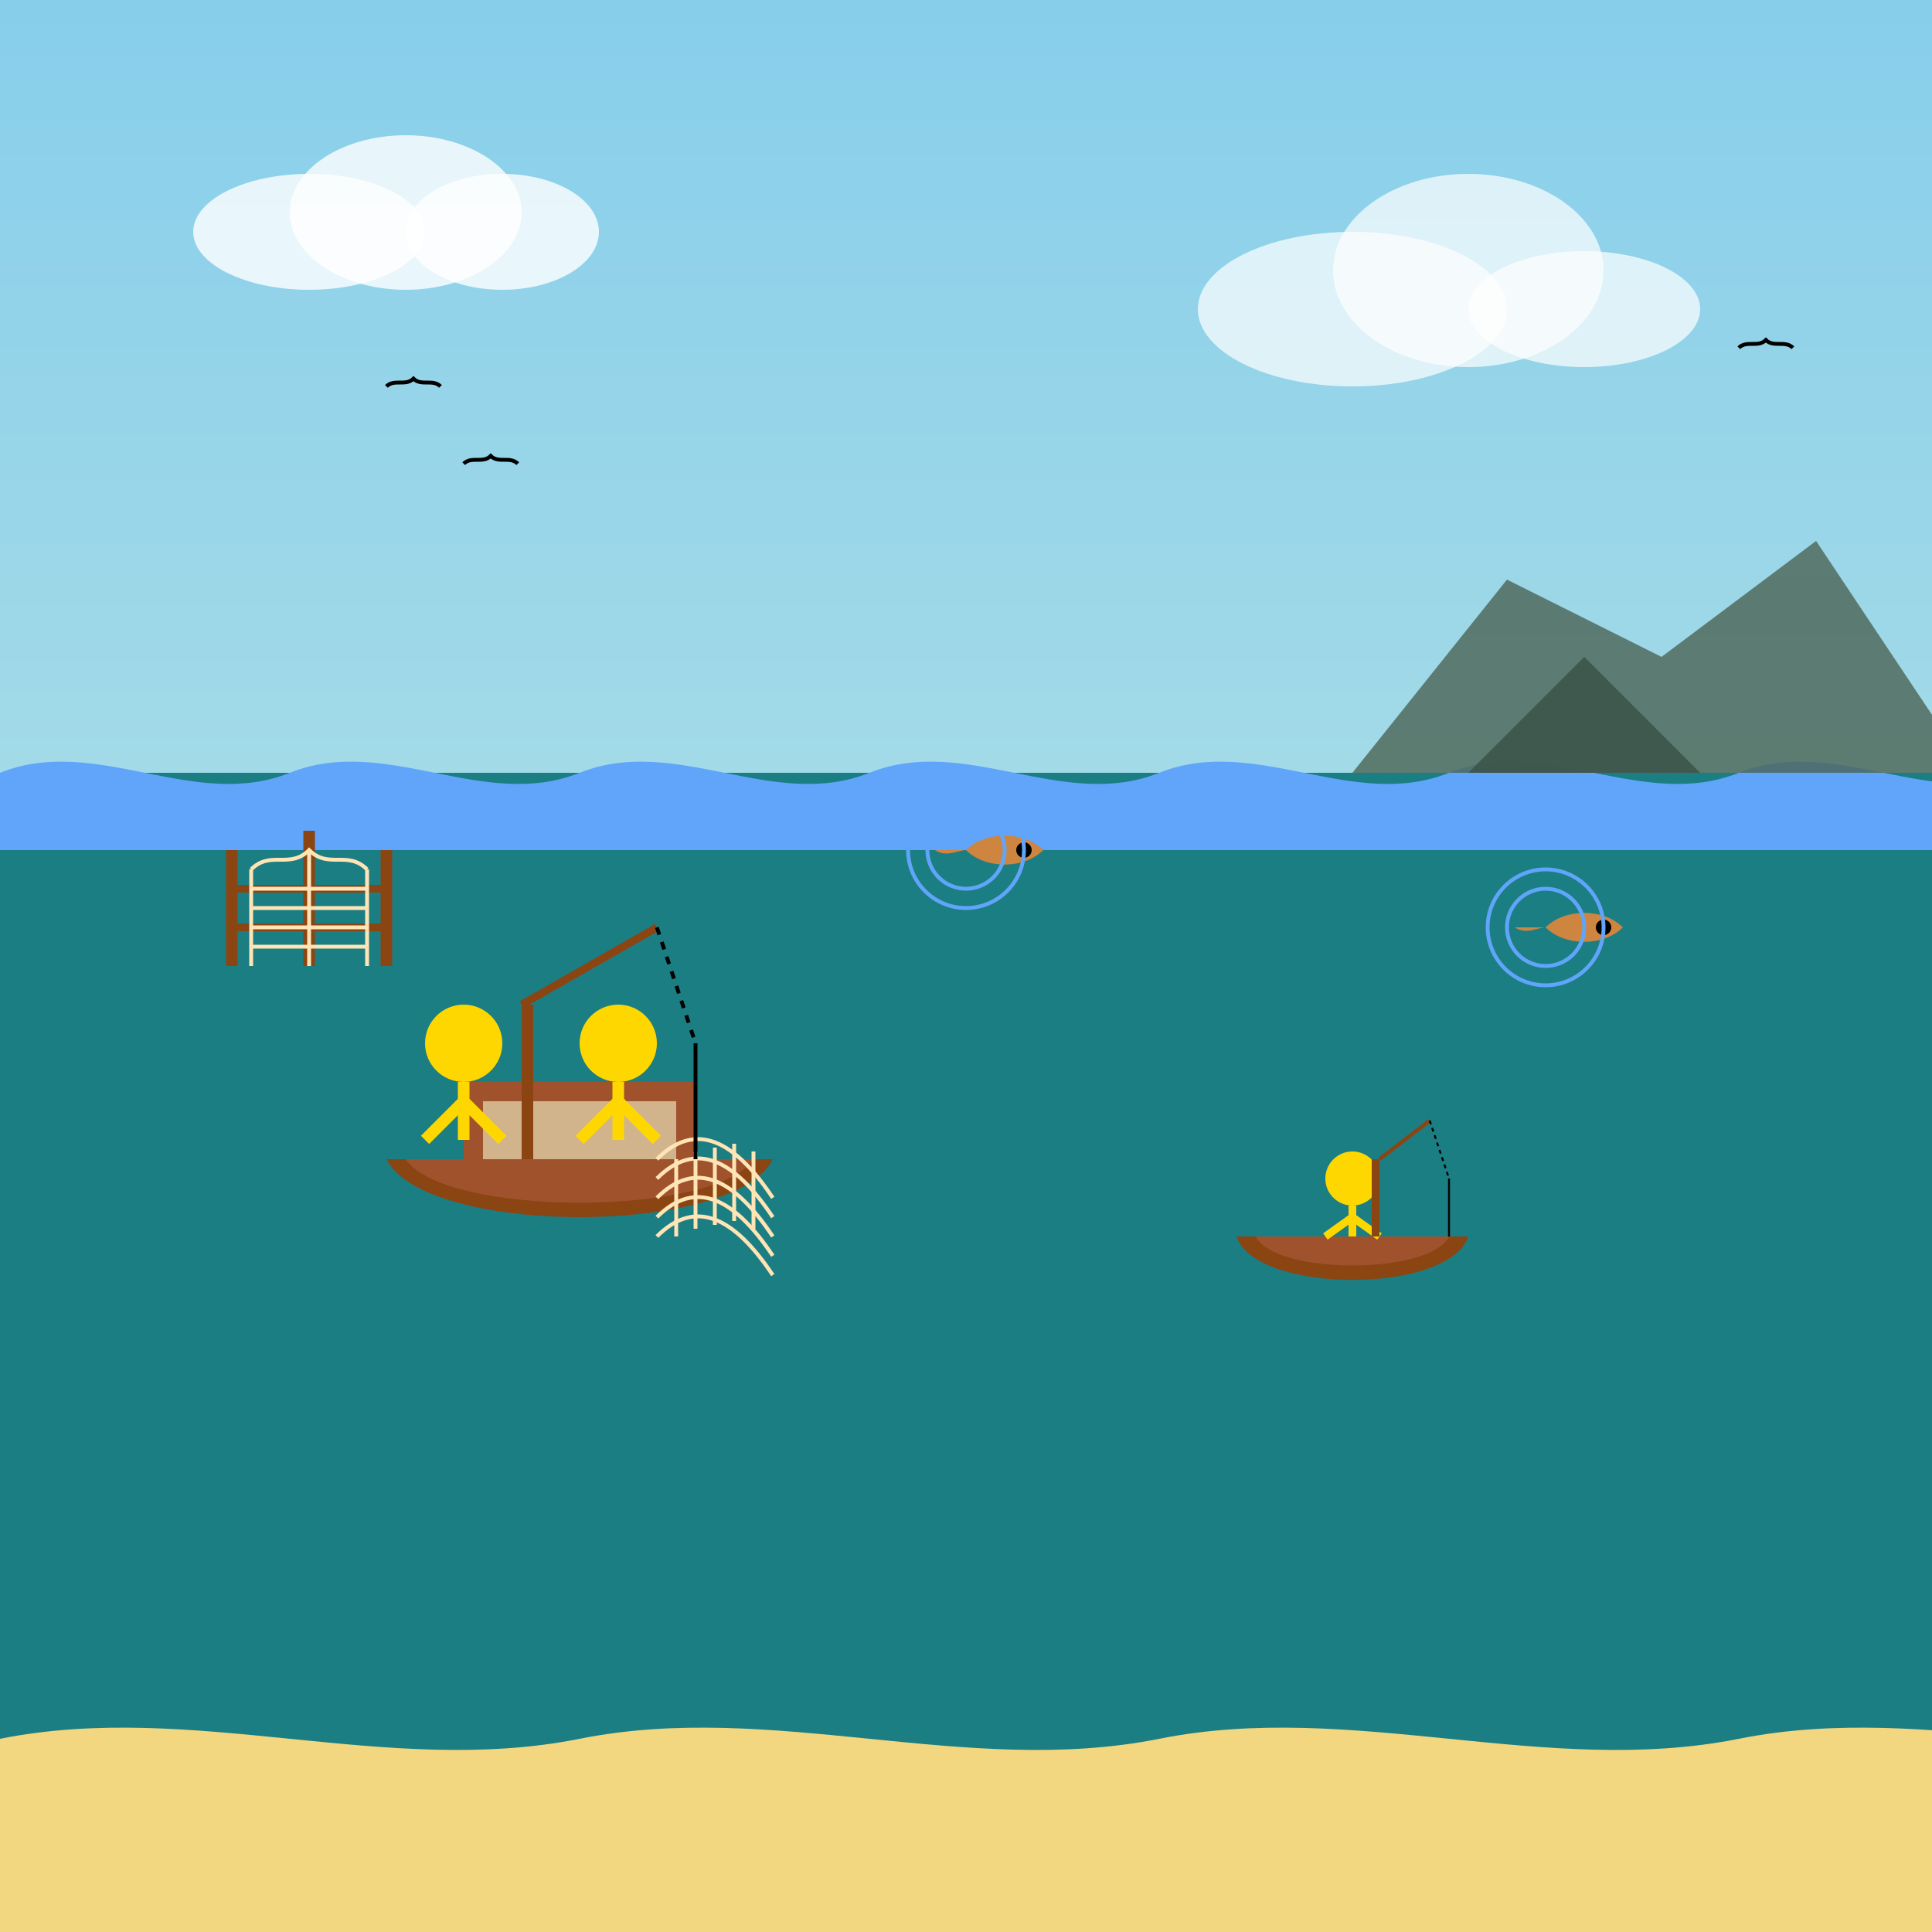 <?xml version="1.0" encoding="UTF-8"?>
<svg width="500" height="500" viewBox="0 0 500 500" fill="none" xmlns="http://www.w3.org/2000/svg">
  <rect x="0" y="0" width="500" height="500" fill="#333333" stroke="none"/>
  <!-- Sky background -->
  <defs>
    <linearGradient id="sky-gradient" x1="0%" y1="0%" x2="0%" y2="60%">
      <stop offset="0%" stop-color="#87CEEB"/>
      <stop offset="100%" stop-color="#B0E0E6"/>
    </linearGradient>
  </defs>
  <rect width="500" height="500" fill="url(#sky-gradient)"/>
  
  <!-- Clouds -->
  <g transform="translate(80, 60)">
    <ellipse cx="0" cy="0" rx="30" ry="15" fill="white" opacity="0.8"/>
    <ellipse cx="25" cy="-5" rx="30" ry="20" fill="white" opacity="0.8"/>
    <ellipse cx="50" cy="0" rx="25" ry="15" fill="white" opacity="0.8"/>
  </g>
  
  <g transform="translate(350, 80)">
    <ellipse cx="0" cy="0" rx="40" ry="20" fill="white" opacity="0.7"/>
    <ellipse cx="30" cy="-10" rx="35" ry="25" fill="white" opacity="0.7"/>
    <ellipse cx="60" cy="0" rx="30" ry="15" fill="white" opacity="0.7"/>
  </g>
  
  <!-- Water background -->
  <rect x="0" y="200" width="500" height="300" fill="#1B7E83"/>
  
  <!-- Water surface waves -->
  <path d="M0 200C25 190 50 210 75 200C100 190 125 210 150 200C175 190 200 210 225 200C250 190 275 210 300 200C325 190 350 210 375 200C400 190 425 210 450 200C475 190 500 210 525 200V220H0V200Z" fill="#60A5FA"/>
  
  <!-- Distance mountains/islands -->
  <path d="M350 200L390 150L430 170L470 140L510 200H350Z" fill="#4B6455" opacity="0.8"/>
  <path d="M380 200L410 170L440 200H380Z" fill="#3A5045" opacity="0.8"/>
  
  <!-- Fishing boats -->
  <!-- Main fishing boat -->
  <g transform="translate(150, 300)">
    <!-- Boat hull -->
    <path d="M-50 0C-40 20 40 20 50 0H-50Z" fill="#8B4513"/>
    <path d="M-45 0C-35 15 35 15 45 0H-45Z" fill="#A0522D"/>
    
    <!-- Boat details -->
    <rect x="-30" y="-20" width="60" height="20" fill="#A0522D"/>
    <rect x="-25" y="-15" width="50" height="15" fill="#D2B48C"/>
    
    <!-- Fishing net -->
    <path d="M20 0C30 -10 40 -5 50 10" stroke="#FFE4B5" stroke-width="1"/>
    <path d="M20 0C30 -10 40 -5 50 10" stroke="#FFE4B5" stroke-width="1" transform="translate(0, 5)"/>
    <path d="M20 0C30 -10 40 -5 50 10" stroke="#FFE4B5" stroke-width="1" transform="translate(0, 10)"/>
    <path d="M20 0C30 -10 40 -5 50 10" stroke="#FFE4B5" stroke-width="1" transform="translate(0, 15)"/>
    <path d="M20 0C30 -10 40 -5 50 10" stroke="#FFE4B5" stroke-width="1" transform="translate(0, 20)"/>
    
    <path d="M25 0V20" stroke="#FFE4B5" stroke-width="1"/>
    <path d="M30 -2V18" stroke="#FFE4B5" stroke-width="1"/>
    <path d="M35 -3V17" stroke="#FFE4B5" stroke-width="1"/>
    <path d="M40 -4V16" stroke="#FFE4B5" stroke-width="1"/>
    <path d="M45 -2V18" stroke="#FFE4B5" stroke-width="1"/>
    
    <!-- Fishing pole -->
    <rect x="-15" y="-40" width="3" height="40" fill="#8B4513"/>
    <path d="M-15 -40L20 -60" stroke="#8B4513" stroke-width="2"/>
    <path d="M20 -60L30 -30" stroke="#000000" stroke-width="1" stroke-dasharray="2,2"/>
    <path d="M30 -30L30 0" stroke="#000000" stroke-width="1"/>
    
    <!-- Fishermen -->
    <circle cx="-30" cy="-30" r="10" fill="#FFD700"/>
    <path d="M-30 -20L-30 -5" stroke="#FFD700" stroke-width="3"/>
    <path d="M-30 -15L-40 -5" stroke="#FFD700" stroke-width="3"/>
    <path d="M-30 -15L-20 -5" stroke="#FFD700" stroke-width="3"/>
    
    <circle cx="10" cy="-30" r="10" fill="#FFD700"/>
    <path d="M10 -20L10 -5" stroke="#FFD700" stroke-width="3"/>
    <path d="M10 -15L0 -5" stroke="#FFD700" stroke-width="3"/>
    <path d="M10 -15L20 -5" stroke="#FFD700" stroke-width="3"/>
  </g>
  
  <!-- Second boat (smaller) -->
  <g transform="translate(350, 320)">
    <!-- Boat hull -->
    <path d="M-30 0C-25 15 25 15 30 0H-30Z" fill="#8B4513"/>
    <path d="M-25 0C-20 10 20 10 25 0H-25Z" fill="#A0522D"/>
    
    <!-- Fisherman -->
    <circle cx="0" cy="-15" r="7" fill="#FFD700"/>
    <path d="M0 -8L0 0" stroke="#FFD700" stroke-width="2"/>
    <path d="M0 -5L-7 0" stroke="#FFD700" stroke-width="2"/>
    <path d="M0 -5L7 0" stroke="#FFD700" stroke-width="2"/>
    
    <!-- Fishing pole -->
    <rect x="5" y="-20" width="2" height="20" fill="#8B4513"/>
    <path d="M7 -20L20 -30" stroke="#8B4513" stroke-width="1"/>
    <path d="M20 -30L25 -15" stroke="#000000" stroke-width="0.5" stroke-dasharray="1,1"/>
    <path d="M25 -15L25 0" stroke="#000000" stroke-width="0.5"/>
  </g>
  
  <!-- Traditional fishing traps near shore -->
  <g transform="translate(80, 250)">
    <!-- Bamboo structure -->
    <path d="M-20 0V-30" stroke="#8B4513" stroke-width="3"/>
    <path d="M0 0V-35" stroke="#8B4513" stroke-width="3"/>
    <path d="M20 0V-30" stroke="#8B4513" stroke-width="3"/>
    
    <!-- Cross supports -->
    <path d="M-20 -10L20 -10" stroke="#8B4513" stroke-width="2"/>
    <path d="M-20 -20L20 -20" stroke="#8B4513" stroke-width="2"/>
    
    <!-- Fishing net -->
    <path d="M-15 -25C-10 -30 -5 -25 0 -30C5 -25 10 -30 15 -25" stroke="#FFE4B5" stroke-width="1"/>
    <path d="M-15 -25V0" stroke="#FFE4B5" stroke-width="1"/>
    <path d="M0 -30V0" stroke="#FFE4B5" stroke-width="1"/>
    <path d="M15 -25V0" stroke="#FFE4B5" stroke-width="1"/>
    
    <path d="M-15 -20L15 -20" stroke="#FFE4B5" stroke-width="1"/>
    <path d="M-15 -15L15 -15" stroke="#FFE4B5" stroke-width="1"/>
    <path d="M-15 -10L15 -10" stroke="#FFE4B5" stroke-width="1"/>
    <path d="M-15 -5L15 -5" stroke="#FFE4B5" stroke-width="1"/>
  </g>
  
  <!-- Shore/beach -->
  <path d="M0 450C50 440 100 460 150 450C200 440 250 460 300 450C350 440 400 460 450 450C500 440 550 460 600 450V500H0V450Z" fill="#F2D680"/>
  
  <!-- Fish jumping -->
  <g transform="translate(250, 220)">
    <path d="M0 0C5 -5 15 -5 20 0C15 5 5 5 0 0Z" fill="#CD853F"/>
    <circle cx="15" cy="0" r="2" fill="black"/>
    <path d="M0 0C-2 0 -5 2 -8 0" fill="#CD853F"/>
  </g>
  
  <g transform="translate(400, 240)">
    <path d="M0 0C5 -5 15 -5 20 0C15 5 5 5 0 0Z" fill="#CD853F"/>
    <circle cx="15" cy="0" r="2" fill="black"/>
    <path d="M0 0C-2 0 -5 2 -8 0" fill="#CD853F"/>
  </g>
  
  <!-- Water ripples -->
  <circle cx="250" cy="220" r="10" fill="none" stroke="#60A5FA" stroke-width="1"/>
  <circle cx="250" cy="220" r="15" fill="none" stroke="#60A5FA" stroke-width="1"/>
  
  <circle cx="400" cy="240" r="10" fill="none" stroke="#60A5FA" stroke-width="1"/>
  <circle cx="400" cy="240" r="15" fill="none" stroke="#60A5FA" stroke-width="1"/>
  
  <!-- Birds -->
  <path d="M100 100C102 98 105 100 107 98C109 100 112 98 114 100" stroke="#000000" stroke-width="1"/>
  <path d="M120 120C122 118 125 120 127 118C129 120 132 118 134 120" stroke="#000000" stroke-width="1"/>
  <path d="M450 90C452 88 455 90 457 88C459 90 462 88 464 90" stroke="#000000" stroke-width="1"/>
</svg>

